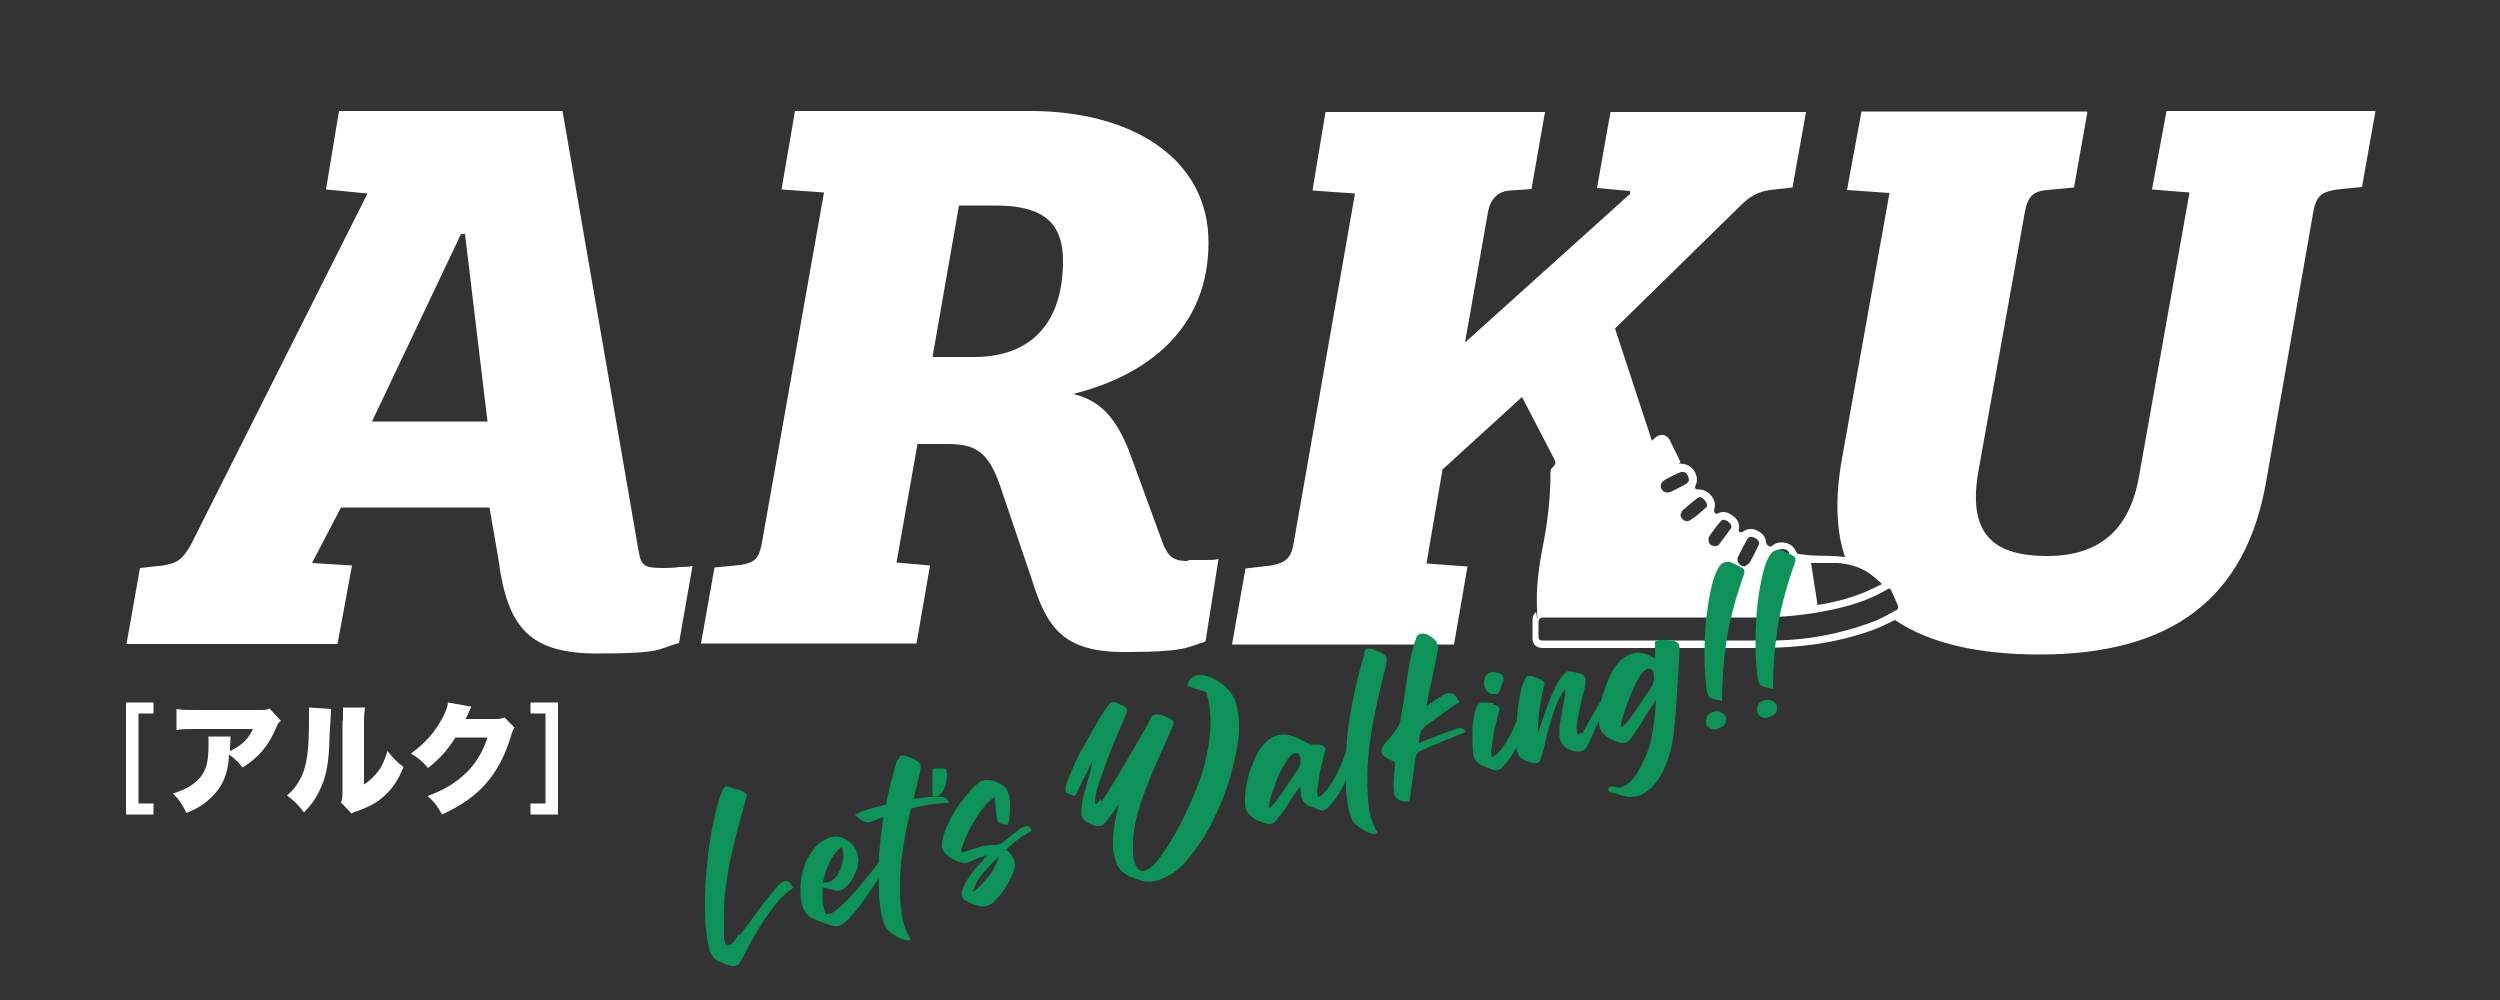 <?xml version="1.0" encoding="UTF-8"?>
<svg xmlns="http://www.w3.org/2000/svg" xmlns:xlink="http://www.w3.org/1999/xlink" id="_レイヤー_1" version="1.1" viewBox="0 0 500 200">
  <rect x="0" y="0" width="500" height="200" fill="#333333" stroke="none"/>
  <defs>
    <style>
      .st0 {
        fill: #0d935a;
      }

      .st1 {
        fill: #fff;
      }
    </style>
  </defs>
  <g>
    <path class="st1" d="M132.5,113.6c-3.7,0-4.3-.5-4.8-3.5l-15.2-87.9h-44.7l-2.6,15.7,8.3.8-35.4,70.4c-1.8,3-2.7,3.5-5.5,4l-4.6.5-2.7,15.2h42.2l2.9-15.7-8-.5,5.8-11.1h29.7l1.8,10.4c1.8,13.9,6.4,18.8,19.9,18.8s11.9-1,16.2-2.1l2.7-15.4c-1,.2-1.8.2-2.6.2-1.3.2-2.7.2-3.2.2ZM74.4,84.3l17.8-37.5h.8l4.5,37.5h-23.1Z"></path>
    <path class="st1" d="M237.5,112.2c-3,0-4-1-5.1-4l-6.7-18.3c-2.4-5.8-5.3-9.8-11.1-11.1,15.2-3.8,27.1-13.3,27.1-30.3s-15.6-26.3-35.6-26.3h-47.1l-2.7,15.7,8.5.6-12.3,69.4c-.6,3.8-1.4,4.6-4.5,5.1l-5.1.5-2.7,15.2h43.1l2.7-15.6-6.7-.6,4.2-23.7h5.9c5.6,0,8.2,1.4,10.6,8.3l6.4,18.9c2.9,9.3,6.1,14.4,18.3,14.4s12.3-.8,16.4-2.1l2.6-16.5c-.8.2-1.6.2-2.4.2h-3.5ZM194.8,71.4h-8.3l5.3-30.3h7.2c9,0,13.6,2.9,13.6,11.1,0,12.3-6.3,19.2-17.8,19.2Z"></path>
    <path class="st1" d="M433.3,22.2l-2.9,15.7,7.5.6-10.1,56.8c-1.9,10.9-8.2,15.9-18.3,15.9s-16-3.7-13.9-16.5l9.3-51.9c.6-3.7,1.9-4.6,4.6-4.8l5.3-.5,2.7-15.2h-45.2l-2.9,15.7,8.5.6-9.5,53.1c-1.4,7.8-1.2,14.4.6,19.7,0,0-.1,0-.2,0-2-.3-4-.2-6-.3-1,0-2-.2-3.1-.3-.2,0-.4-.3-.5-.5-.7-1.8-3.2-2.4-4.7-1.2-.3.3-.6.3-.9,0-.2-.1-.3-.4-.4-.6,0-1.1-.7-1.8-1.6-2.3-.9-.5-1.9-.6-2.8,0-.5.4-.8.3-1.1,0,.4-1.3-.1-2.3-1.2-3.1-1-.7-2-1-3.2-.3-.5-.2-.6-.6-.4-1.2.5-1.6-1.2-3.7-3-3.7-.9,0-1.1-.2-.7-1,.7-1.8-.7-3.9-2.5-4.1s-.5-.2-.6-.4c-.7-1.4-1.4-2.9-2.1-4.3-.6-1.2-1.9-1.5-2.9-.6s-.5.4-.7.7l-7.4-22.5,23.9-23.4c2.4-2.4,3.8-3.8,7.1-4.3l4.5-.5,2.7-15.1h-39.1l-2.7,15.2,6.6.6v.6l-33,29.7,4.6-26.1c.5-2.7,2.1-4.2,4.5-4.3l4.2-.3,2.7-15.4h-43.9l-2.6,15.7,8.5.6-12.3,70.1c-.5,3-1.8,3.8-4.5,4.3l-5.1.6-2.7,15.2h44.4l2.7-15.6-8.2-.6,3.2-18.8,15.9-14.5,6.6,12.7c.2.5,0,1-.4,1.3s-.5.6-.5,1.2c0,5.1-.6,10-1.6,15-.8,4.1-1.3,8.2-1.1,12.3s-.1.4-.2.5c-.5.4-.7,1-.7,1.6,0,1.2,0,2.5,0,3.7,0,1.1.7,1.8,1.8,1.9.2,0,.4,0,.6,0,14.3,0,28.6,0,42.9,0,7.7,0,15.2-.9,22.5-3.5,1.6-.6,3.1-1.3,4.7-2.1,6.9,4.7,16.8,6.9,28.9,6.9,26.3,0,41.4-11.1,45.4-35l9.3-53.2c.6-3.7,1.8-4.3,4.8-4.8l5-.5,2.7-15.2h-41.5ZM367.4,112.6c.8,0,1.5.2,2.3.3,1.7.4,3.2,1,4.6,2.1.7.5,1.3,1.1,2.1,1.8-1.2.6-2.4,1.2-3.6,1.7-3,1.2-6.1,2-9.3,2.5-.4-2.9-.9-5.7-1.3-8.4,1.8,0,3.5,0,5.1,0ZM354.4,114.1c.3-1.1.6-2.2.8-3.4.1-.6.6-.9,1.2-.9,1,0,1.6.5,1.4,1.3-.3,1.2-.6,2.4-.9,3.6-.2.8-.9,1.1-1.6,1-.7-.2-1.1-.9-.9-1.7ZM347.7,111.2c.5-1.1,1.1-2.2,1.7-3.3.3-.6.9-.7,1.6-.3.7.3,1,.9.7,1.5-.5,1.1-1.1,2.2-1.7,3.3-.2.4-.7.6-1.1.9-1-.1-1.7-1-1.3-2ZM341.9,107.2c.7-1,1.4-2,2.2-2.9.4-.5.9-.4,1.5,0,.6.5.9,1,.5,1.5-.7,1-1.5,2-2.2,3-.4.5-1,.5-1.5.3-.5-.2-.7-.6-.7-1.3,0,0,0-.4.2-.6ZM339.5,99.6c.6-.4,1,0,1.4.4.5.6.7,1.2.3,1.5-1,.9-2,1.8-3.1,2.5-.8.6-1.9,0-2-1.1.2-.3.2-.7.5-.9.9-.8,1.9-1.6,2.9-2.4ZM333.1,95.9c.9-.5,1.7-.9,2.6-1.3,1.1-.6,2,0,2.1,1.5-.1.1-.3.5-.6.7-.9.5-1.9,1-2.9,1.5-.8.4-1.6.2-2-.5-.4-.7,0-1.5.8-1.9ZM379.1,122.1c-.6.3-1.2.7-1.8,1-.6.3-1.2.6-1.8.9-6.9,2.7-14,4.1-21.4,4.1-7,0-14.1,0-21.1,0h0c-1.9,0-3.8,0-5.8,0-6.2,0-12.5,0-18.7,0-.6,0-.8-.2-.8-.8,0-.9,0-1.9,0-2.8q0-1,1-1c14,0,28,0,42,0,4.5,0,8.9-.3,13.3-1.1,3.4-.6,6.7-1.4,9.8-2.7,1.2-.5,2.4-1.1,3.6-1.8.4-.3.7-.2.9.3.4.9.8,1.8,1.2,2.7.2.5.2.9-.3,1.2Z"></path>
  </g>
  <g>
    <path class="st1" d="M30.7,162.9h-5.5v-22.4h5.5v2.2h-3v18h3v2.2Z"></path>
    <path class="st1" d="M55.9,144.4c-.4.4-.4.5-.7,1.2-1.5,3.6-3.6,6-6.7,7.9-.8-1.1-1.6-1.8-2.7-2.6-.1,2.5-.6,4.3-1.4,5.8-.8,1.5-2.1,2.9-3.7,4.1-1,.7-1.8,1.1-3.4,1.8-1-1.9-1.3-2.5-2.7-3.9,2.6-.8,4.4-1.9,5.5-3.3,1.2-1.5,1.6-3.2,1.6-6.4s0-1.1-.1-1.7h4.5c0,.5,0,.7-.1,2.1,0,0,0,.6,0,.8q.1,0,.6-.3c1.8-.9,3.2-2.3,4-4.1h-11.5c-1.8,0-2.7,0-3.8.2v-4.2c1.1.2,1.9.2,3.9.2h12.6c1.3,0,1.5,0,2.1-.3l2.3,2.5Z"></path>
    <path class="st1" d="M66.2,141.8q0,.8-.3,5.6c-.1,5-.6,7.7-1.8,10.3-.8,1.8-1.7,3.1-3.3,4.8-1.2-1.6-1.9-2.3-3.4-3.4,1.4-1.2,2.1-2.2,2.9-3.8,1.1-2.4,1.5-5.3,1.5-11.6s0-1.6,0-2.2l4.5.3ZM73,141.5c-.1,1-.2,1.4-.2,2.8v12.6c1.2-.8,1.9-1.5,2.8-2.6.9-1.2,1.4-2.5,1.9-4.1,1.2,1.5,1.8,2.1,3.2,3.2-1.1,2.7-2.3,4.5-4.2,6.1-1.4,1.2-2.6,1.8-5,2.7-.7.2-.9.3-1.2.5l-2.1-2.2c.2-.6.3-1,.3-2v-14.2c.1,0,.1-.9.1-.9,0-.8,0-1.3,0-1.9h4.5Z"></path>
    <path class="st1" d="M94.3,141.3c-.1.2-.2.3-.3.6,0,0,0,.2-.2.4,0,.2-.2.4-.2.5q-.3.7-.5,1h6c.9,0,1.2-.1,1.8-.3l2,2c-.3.5-.4.6-.7,1.7-1.2,4-2.9,7.1-5,9.5-2.2,2.5-4.9,4.4-8.8,6.2-.8-1.5-1.5-2.5-2.9-3.7,3.4-1.2,5.9-2.8,8-4.9,1.8-1.8,3.1-4.1,4-6.8h-6.4c-1.6,2.5-3.2,4.3-5.5,6.1-1.2-1.4-1.8-1.9-3.4-2.9,2.9-2.1,4.8-4.3,6.4-7.3.6-1.2.9-2,1-2.9l4.5.8Z"></path>
    <path class="st1" d="M109.1,160.7v-18h-3v-2.2h5.5v22.4h-5.5v-2.2h3Z"></path>
  </g>
  <g>
    <path class="st0" d="M148,187c.6-.8,1.3-1.8,2.1-2.8.8-1,1.5-2.1,2.3-3.1.8-1,1.5-1.9,2.1-2.7.7-.8,1.2-1.4,1.6-1.7.6-.5,1.1-.6,1.5-.4.4.2.7.7,1,1.3-1.1.7-2.2,1.7-3.2,2.9-1,1.2-2,2.6-2.9,4-.9,1.4-1.7,2.8-2.4,4.1-.7,1.3-1.3,2.4-1.7,3.2-.3.6-.6,1-.9,1.2-.3.2-.7.3-1,.2-.4,0-.8-.2-1.2-.3s-.9-.4-1.4-.6c-.5-.2-.9-.4-1.2-.8s-.5-.7-.7-1.2c-.4-1.3-.6-2.8-.8-4.5-.2-1.7-.2-3.6-.2-5.6,0-2,.1-4,.3-6.1.2-2.1.4-4.1.7-6,.3-1.9.7-3.8,1.1-5.5.4-1.7.8-3.1,1.3-4.3.2-.6.5-.9.7-1s.6,0,1.1.2c.4.2.8.3,1.2.4.4,0,.8.2,1.1.4.3.1.6.3.7.5.2.2.2.5,0,.9-.6,2.1-1.1,4.1-1.7,6.2-.5,2.1-1,4.2-1.5,6.3-.4,2.1-.7,4.2-1,6.3-.2,2.1-.3,4.2-.2,6.3,0,.3,0,.6,0,1.1,0,.5,0,.9,0,1.4,0,.5.1.9.2,1.2.1.4.3.6.5.6.2,0,.5,0,.9-.4.4-.3.8-1,1.4-1.9Z"></path>
    <path class="st0" d="M164.5,177.4c0,.9,0,1.8,0,2.7.1.9.3,1.7.5,2.5.3.3.7.3,1.3,0,.6-.3,1.2-.7,1.9-1.4.7-.6,1.5-1.4,2.3-2.3s1.6-1.8,2.3-2.7c.8-.9,1.4-1.8,2.1-2.6.6-.8,1.1-1.5,1.5-2,.3.3.6.5.8.8.2.2.1.5-.1,1-.5.8-1.1,1.8-1.8,2.9-.7,1.1-1.5,2.2-2.3,3.4-.8,1.1-1.6,2.2-2.4,3.1-.8,1-1.5,1.6-2.2,2.1-.5.3-1,.4-1.6.3s-1.2-.3-1.7-.5c-.6-.2-1.1-.4-1.6-.6-.5-.2-.9-.4-1.3-.6s-.7-.5-1-.9c-.3-.3-.5-.8-.7-1.3-.3-1.1-.5-2.4-.4-3.8,0-1.4.3-2.8.7-4.1.4-1.3,1.1-2.5,1.9-3.5.8-1.1,1.8-1.8,3-2.3.5-.2,1-.3,1.5-.3.5,0,1,.1,1.6.4,1.2.6,2,1.4,2.4,2.3s.6,1.8.4,2.7c0,.5-.2,1.2-.5,1.8-.3.7-.6,1.3-1,1.9-.4.6-.9,1-1.4,1.4-.5.3-1.1.4-1.7.3l-2.4-.6ZM168.4,169.4c-.5.3-.9.7-1.4,1.3-.4.5-.8,1.1-1.1,1.8-.3.7-.6,1.3-.8,2-.2.7-.4,1.3-.5,2,.6.1,1.2,0,1.8-.4s1-1,1.4-1.7c.4-.7.6-1.5.8-2.4s0-1.7-.2-2.6Z"></path>
    <path class="st0" d="M179.6,152c.2-.6.4-.9.8-.9.4,0,.9,0,1.6.4.6.2,1,.4,1.3.6.3.2.5.4.7.6.1.3.2.5.1.9,0,.3-.1.8-.2,1.3l-1.2,4.9c1.3-.2,2.4-.4,3.4-.4,1,0,1.7,0,2.2,0,.7,0,1.2.4,1.5,1.2-2.5,0-5,.4-7.6,1.1-.4,1.7-.8,3.4-1.1,5-.3,1.7-.6,3.4-.8,5.1-.2,1.7-.3,3.4-.3,5.2,0,1.8,0,3.5.3,5.3.1,1,.3,2,.6,2.9.3.9.7,1.8,1.2,2.6-.2.3-.6.4-1.1.2-.5-.1-1-.3-1.5-.6-.5-.3-1-.6-1.5-1-.4-.4-.8-.7-.9-1-.4-.8-.7-1.8-.9-3-.2-1.2-.4-2.4-.4-3.7-.1-2.6-.1-5.2,0-7.7.2-2.5.5-5.1.9-7.6-.4.2-.9.3-1.3.5-.4.2-.9.3-1.3.5-.3.1-.6.2-.9,0-.3,0-.6-.2-.8-.3s-.5-.4-.8-.6-.5-.4-.6-.6c.8-.4,1.7-.8,2.8-1.1,1.1-.3,2.2-.6,3.4-.9.3-1.5.6-3,1-4.5.4-1.5.8-2.9,1.2-4.4Z"></path>
    <path class="st0" d="M186.5,159.2c0-.6,0-1.3,0-2.1,0-.8,0-1.6,0-2.3,0-.3,0-.6,0-.7,0-.2,0-.3.1-.3,0,0,.2-.1.3-.1.1,0,.4,0,.7,0,.5,0,.9,0,1.3,0,.3.1.5.4.5,1,0,.3,0,.7-.1,1.3,0,.5-.2,1.1-.4,1.6-.2.5-.5.9-.9,1.3-.4.4-.9.5-1.5.4Z"></path>
    <path class="st0" d="M192.1,170.6c1.2-.4,2.3-.7,3.5-1.1,1.2-.4,2.4-.6,3.6-.5.4,0,.8-.1,1.3-.5.5-.3,1-.8,1.6-1.2.5-.5,1.1-.9,1.6-1.3.5-.4,1.1-.7,1.6-.8.3,0,.5,0,.6.2.1.2.3.4.5.7-.7.4-1.3.8-1.7,1-.4.2-.7.5-1,.7s-.6.5-1,.8c-.3.3-.8.7-1.5,1.3.8.7,1.3,1.3,1.6,2.1.3.7.2,1.6-.2,2.6-.2.5-.5,1.1-.8,1.7s-.7,1.2-1.1,1.8c-.4.6-.8,1.1-1.2,1.5s-.7.8-1,1c-.4.3-.9.5-1.3.6-.4.1-.9.1-1.3,0s-.9-.2-1.4-.4c-.5-.2-.9-.4-1.4-.7-.4-.2-.6-.5-.7-.8-.1-.3-.1-.6,0-.9,0-.3.2-.7.3-1,.2-.3.3-.7.5-1,.6-1,1.2-1.9,2-2.8s1.5-1.7,2.3-2.5c-.6,0-1.2.3-1.8.5-.6.2-1.1.5-1.6.7-.7.3-1.3.4-1.8.2-.5-.1-1.1-.4-1.8-.7-.5-.3-1.1-.7-1.5-1.2s-.7-1-.6-1.7c0-1.1.4-2.2.9-3.4.5-1.2,1.1-2.3,1.8-3.5.7-1.1,1.5-2.2,2.3-3.1.8-1,1.6-1.8,2.4-2.4.4-.3.8-.4,1.2-.5.5,0,.9,0,1.4.1.5.1.9.3,1.3.5.4.2.8.4,1.1.7.4.3.8.8.9,1.5.2.6.3,1.3.3,2.1,0,.7,0,1.5-.1,2.2,0,.7-.2,1.3-.3,1.8-.4,0-.7,0-1-.1-.3,0-.5-.1-.7-.2s-.3-.3-.4-.5c0-.2-.2-.6-.2-1,0-.6-.2-1.2-.2-1.8s-.1-1.2-.2-1.8c-.6.3-1.3.9-2.1,1.9-.8.9-1.5,2-2.1,3.1-.7,1.1-1.3,2.3-1.7,3.4-.5,1.1-.8,2-.8,2.7ZM194.5,178.5c1.2-.9,2.2-2,3.2-3.2,1-1.2,1.6-2.5,2.1-4-1.1,1-2.1,2.1-3.1,3.2-1,1.1-1.7,2.4-2.1,3.9Z"></path>
    <path class="st0" d="M220.4,160.3c1.7-2.7,3.3-5.4,4.9-8.1,1.6-2.7,3.2-5.4,4.7-8.2,0-.1.1-.3.2-.4,0-.1.1-.3.2-.4.2-.2.5-.3,1-.3.5,0,1,.1,1.5.3.5.2.9.4,1.3.7.4.3.6.5.5.8,0,.1,0,.3-.1.4,0,.1-.1.3-.2.4-.5,1.3-1.2,2.8-2,4.6-.8,1.8-1.7,3.7-2.5,5.8-.8,2-1.6,4.1-2.2,6.2-.6,2.1-1,4.1-1.1,6-.1,2.1,0,3.6.4,4.6s.8,1.4,1.5,1.5c.6,0,1.4-.4,2.2-1.2.8-.8,1.7-2,2.6-3.4,1.2-1.9,2.4-3.9,3.5-6.2,1.1-2.3,2.1-4.6,3-7,.9-2.4,1.5-4.8,1.9-7.3.4-2.4.5-4.8.3-7-.1-1.4-.4-2.6-.8-3.7l-3.7-1.2c.1-.8.4-1.3.9-1.7.5-.3,1-.5,1.7-.5.6,0,1.3.2,2.1.5s1.4.7,2.1,1.2c.7.5,1.3,1.1,1.8,1.8.5.7.9,1.4,1.1,2.1.5,1.7.7,3.5.6,5.2,0,1.7-.3,3.5-.7,5.2-.8,4-2,7.8-3.7,11.4-1.6,3.6-3.7,7-6.4,10.1-.4.5-.9.9-1.5,1.4s-1.3,1-2,1.3c-.7.4-1.4.7-2.1.9-.7.2-1.4.3-2.1.2-.6,0-1.1-.2-1.7-.4-.6-.2-1.2-.4-1.7-.6-.5-.3-1-.6-1.5-1-.4-.4-.8-.9-1-1.4-.5-1.3-.8-2.6-.8-3.9s0-2.5.2-3.6c.2-1.1.4-2.1.6-2.9.2-.8.3-1.4.3-1.7-.3.5-.6,1-.9,1.4-.3.5-.6.9-1,1.4-.4.6-.8,1-1.1,1.2-.3.3-.6.4-1,.4-.3,0-.7,0-1.1-.2-.4-.2-.9-.4-1.4-.7-.5-.3-.8-.7-.9-1.3,0-.6,0-1.4.1-2.4.2-1,.5-2.2.9-3.6.4-1.4.9-3.1,1.3-5-.1.3-.4.7-.7,1.4-.3.7-.7,1.4-1.1,2.2-.4.8-.7,1.5-1.1,2.2-.3.7-.6,1.2-.7,1.4-.3,0-.6-.2-.9-.3s-.5-.2-.7-.3c-.2-.1-.3-.3-.3-.5,0-.2,0-.5.1-1,.3-1.1.9-2.4,1.5-3.8s1.4-3,2.3-4.5c.8-1.5,1.7-3,2.5-4.4.8-1.4,1.6-2.6,2.3-3.5.2-.3.4-.4.6-.5.2,0,.4,0,.8.1.6.3,1,.5,1.4.6.3.2.5.3.7.6s.1.5,0,.8c0,.3-.3.8-.5,1.3-.7,1.6-1.3,3.2-2,4.7-.6,1.5-1.2,3-1.7,4.4-.5,1.4-.9,2.6-1.3,3.7-.4,1.1-.6,2-.7,2.7-.1.6-.2,1-.1,1.2,0,.2.1.3.2.3.1,0,.3-.1.4-.3.2-.2.3-.4.5-.7Z"></path>
    <path class="st0" d="M269.3,150.2c.4,0,.6.2.8.2.2,0,.3.2.4.3,0,.1.1.3.1.4,0,.2,0,.5,0,.9,0,.7-.3,1.5-.7,2.4s-.8,1.8-1.2,2.7c-.5.9-1,1.8-1.5,2.5-.6.8-1.1,1.4-1.6,1.9-.3.3-.5.4-.8.5s-.5.1-.7,0c-.2,0-.5-.1-.7-.2-.2-.1-.5-.2-.8-.3-.6-.2-1.1-.4-1.4-.7-.3-.2-.6-.5-.7-.9-.2-.3-.3-.7-.3-1.1,0-.4-.1-.9-.2-1.5-.8,1.1-1.6,2.2-2.3,3.4-.7,1.2-1.5,2.2-2.4,3.3-.4.5-.8.7-1.1.8-.3,0-.8,0-1.4-.2-.5-.2-1-.4-1.5-.6-.4-.2-.8-.5-1.2-.8-.3-.3-.6-.7-.8-1.1s-.3-1-.3-1.6c0-.8,0-1.8.2-2.9.2-1.1.4-2.3.8-3.4.4-1.1.8-2.2,1.3-3.2.5-1,1.2-1.9,1.9-2.6.7-.7,1.6-1.2,2.5-1.4.9-.2,1.9-.1,3.1.3.6.2,1.1.5,1.7.8s1.1.6,1.7.8c.3,0,.6,0,.9,0,.3,0,.7,0,1,.1.3,0,.6.2.8.4.2.2.2.4.2.6-.1.3-.3.8-.4,1.4-.1.6-.3,1.3-.5,2-.2.7-.3,1.5-.4,2.2-.1.8-.2,1.4-.3,2,0,.6-.1,1.1,0,1.4,0,.3,0,.5.2.4.6-.3,1.2-.8,1.8-1.6s1.1-1.6,1.6-2.5.9-1.9,1.3-2.8c.4-.9.6-1.7.9-2.3ZM253.7,161.6c.1.1.4,0,.9-.6.5-.6,1-1.3,1.6-2.1.6-.9,1.2-1.8,1.8-2.7.6-.9,1.1-1.6,1.5-2.2.4-.5.6-1.1.6-1.7,0-.6,0-1-.2-1.3s-.5-.4-.9-.4c-.4,0-.9.5-1.5,1.3-.4.6-.9,1.4-1.4,2.4-.5,1-.9,2-1.2,3-.4,1-.7,1.9-.9,2.7-.2.8-.3,1.4-.3,1.7Z"></path>
    <path class="st0" d="M272.8,130.6c.2-.6.4-.9.8-.9.4,0,.9,0,1.6.4.6.2,1,.4,1.3.6.3.2.5.4.7.6.1.3.2.5.1.9,0,.3-.1.8-.2,1.3-.6,2.2-1.1,4.4-1.6,6.7-.5,2.2-1,4.5-1.3,6.8-.4,2.3-.6,4.6-.7,6.9-.1,2.3,0,4.7.2,7.1.1,1,.3,2,.6,2.9.3.9.7,1.8,1.2,2.6-.2.3-.6.4-1.1.2-.5-.1-1-.3-1.5-.6-.5-.3-1-.6-1.5-1s-.8-.7-.9-1c-.4-.8-.7-1.8-.9-3s-.4-2.4-.4-3.7c-.2-4.6,0-9.2.7-13.6.7-4.4,1.7-8.8,3-13Z"></path>
    <path class="st0" d="M285.2,141.3c.6-.4,1.1-.8,1.6-1.1.5-.4,1.1-.7,1.7-1.1.4-.3.8-.4,1.1-.5.3,0,.6,0,.9.1.3.1.5.3.7.6.2.3.4.7.7,1.1-1,.6-2,1.3-3.1,2.1-1.1.8-2.2,1.6-3.3,2.4-.7.5-1.2,1-1.4,1.6s-.3,1.3-.3,2.1c1.3-.5,2.5-1,3.8-1.5,1.3-.5,2.6-1,3.9-1.4.7-.3,1.3,0,1.6.7-.4.2-.9.4-1.7.7s-1.6.7-2.5,1c-.9.4-1.8.8-2.6,1.1-.9.4-1.6.7-2.3,1-.5.3-.8.7-.9,1.3-.2,1.4-.4,2.9-.6,4.4-.2,1.5-.4,3-.6,4.4-.2,0-.5,0-.8,0-.3,0-.7-.1-1-.2-.3-.1-.6-.3-.9-.6-.2-.2-.4-.5-.4-.9-.1-1.1-.1-2.1,0-3.1,0-1,.2-2,.2-3.1-.3-.1-.7-.3-1.1-.5-.4-.2-.7-.4-1-.6-.3-.2-.5-.5-.6-.8,0-.3,0-.7.2-1.1.3-.4.6-.9,1-1.3.4-.4.7-.8,1.1-1.3.3-.4.7-.9.9-1.3.3-.5.5-.9.6-1.5.2-1.3.5-2.7.7-4.1.2-1.4.4-2.8.6-4.1.2-1.4.4-2.8.7-4.1.3-1.4.6-2.7,1.1-4,.1-.5.4-.7.7-.9.3-.1.7-.1,1.1,0,.4,0,.7.2,1.1.5.4.2.6.4.9.7.2.2.3.4.4.6,0,.2.1.3.2.5,0,.1,0,.3,0,.5,0,.2,0,.4-.1.7-.3,1.8-.7,3.6-1.1,5.5-.4,1.8-.8,3.6-1.1,5.5Z"></path>
    <path class="st0" d="M298.5,140.9c.4,0,.8.2,1.1.4.3.2.4.4.3.7-.1.3-.3.8-.4,1.4s-.3,1.3-.5,2-.3,1.5-.4,2.2c-.1.8-.2,1.4-.3,2s-.1,1.1,0,1.4c0,.3,0,.5.2.4.6-.3,1.2-.8,1.8-1.6.6-.8,1.1-1.6,1.6-2.5.5-.9.9-1.9,1.3-2.8s.6-1.7.9-2.3c.4,0,.6.2.8.2.2,0,.3.2.4.3,0,.1.1.3.1.4,0,.2,0,.5,0,.9,0,.7-.3,1.5-.7,2.4-.3.9-.8,1.8-1.2,2.7-.5.9-1,1.8-1.5,2.5-.6.8-1.1,1.4-1.6,1.9-.3.3-.5.4-.8.5s-.5.1-.7,0c-.2,0-.5-.1-.7-.2-.2-.1-.5-.2-.8-.3-1.1-.4-1.8-.8-2.1-1.2-.4-.4-.6-1-.7-1.8,0-.7-.1-1.4-.1-2.3,0-.8,0-1.7,0-2.5,0-.8.2-1.7.3-2.4.1-.8.3-1.5.6-2.1,0-.1.1-.3.3-.4.1-.1.3-.2.5-.3.2,0,.3,0,.6,0,.2,0,.5,0,.7,0,.2,0,.5,0,.7.1.2,0,.4,0,.5,0ZM299.2,138.8c-.3,0-.6,0-.9,0-.3-.1-.5-.3-.8-.5s-.4-.5-.5-.7-.2-.6-.2-.9c0-.9.2-1.5.7-1.9.5-.4,1.1-.5,1.7-.3.6.1,1,.3,1.2.5s.3.5.3.8c0,.1,0,.4-.2.7-.1.3-.2.7-.3,1-.1.4-.3.7-.4.9-.2.3-.3.4-.4.4Z"></path>
    <path class="st0" d="M316.4,146.8c1.1-2,2-3.5,2.6-4.6.6-1.1,1.1-1.9,1.4-2.4.3-.5.5-.8.5-.9,0,0,.1-.2.1-.2.2-.1.4,0,.6,0,.2.2.3.3.4.5-.2.6-.6,1.3-1,2.3-.4,1-.9,2-1.4,3-.5,1-.9,2-1.3,2.9-.4.9-.7,1.5-.9,1.9-.4.7-1,1-1.7,1-.8,0-1.5-.2-2.3-.6-.4-.3-.8-.6-1-1-.2-.4-.4-.8-.5-1.2,0-.4,0-.9,0-1.4,0-.5,0-.9.1-1.4,0-.5.2-1,.3-1.7.1-.7.2-1.4.4-2.1.1-.7.2-1.3.3-1.9s0-1,0-1.2c-.8,1.1-1.4,2.3-1.9,3.6-.5,1.3-.9,2.7-1.3,4-.3,1.3-.7,2.6-.9,3.8-.3,1.2-.6,2.1-.9,2.9-.1.2-.3.4-.5.5-.2,0-.4,0-.6,0-.2,0-.4,0-.7-.1-.2,0-.4-.1-.6-.2-.8-.3-1.4-.6-1.7-1-.3-.4-.5-1-.6-1.8,0-1,0-2.1,0-3.4,0-1.2.1-2.5.2-3.7.1-1.2.3-2.3.5-3.4.2-1,.4-1.9.7-2.5.2-.5.4-.8.5-1s.4-.3.7-.3c.3,0,.6,0,.9.2.4.1.8.3,1.3.5.2.1.5.2.6.4.2.2.2.3.2.5-.2.5-.3,1.3-.5,2.2-.2,1-.3,1.9-.5,2.9-.1,1-.2,1.9-.3,2.8,0,.9,0,1.5,0,1.9.4-1,.7-2.1,1.1-3.2.4-1.1.8-2.2,1.2-3.3.4-1.1.9-2.1,1.4-3.1.5-1,1.1-1.8,1.7-2.4.2-.2.5-.4.8-.3.5,0,1.1.1,1.7.3.7.1,1.2.4,1.5.8,0,.1.1.3.1.5,0,.2,0,.5,0,.7,0,.6-.2,1.3-.5,2.2-.2.9-.4,1.7-.6,2.7-.2.9-.4,1.8-.5,2.6-.2.8-.2,1.5-.1,2.1,0,.4.1.6.2.7.1,0,.3,0,.6-.5Z"></path>
    <path class="st0" d="M330.9,128.7c0-.2,0-.3.3-.5.2-.1.4-.2.6-.2s.5,0,.8,0c.3,0,.5,0,.7,0,.3,0,.7.1,1,.1.3,0,.6,0,.8.2.2,0,.4.2.6.4.1.2.2.4.2.8,0,1.8-.2,3.7-.3,5.9-.1,2.1-.3,4.2-.4,6.3-.1,1.8-.3,3.5-.5,5.3-.2,1.7-.6,3.3-1.1,4.8-.5,1.5-1.1,2.8-1.9,4s-1.8,2.2-3,2.9c-.5.3-1,.5-1.7.6-.7.1-1.3.1-1.8,0-.5-.1-.9-.2-1.4-.4s-.9-.3-1.4-.4c-.4,0-.6-.2-.7-.4-.1-.2-.1-.3,0-.5,0-.1.2-.2.4-.3s.4,0,.7,0c.6.3,1.3.3,1.9,0,.6-.3,1.2-.7,1.7-1.3.5-.6,1-1.2,1.3-1.9.4-.7.7-1.2.9-1.7.9-1.8,1.6-3.8,1.9-6,.4-2.2.6-4.4.7-6.5-.4.7-.9,1.5-1.4,2.2-.5.8-1,1.5-1.4,2.3-.5.7-.9,1.4-1.3,2-.4.6-.8,1.1-1,1.4-.4.5-.8.7-1.1.8-.3,0-.8,0-1.4-.2-.5-.2-1-.4-1.5-.6s-.8-.5-1.2-.8c-.3-.3-.6-.7-.8-1.1-.2-.4-.3-1-.3-1.6,0-.8,0-1.8.2-2.8.2-1.1.4-2.2.8-3.3.4-1.1.8-2.2,1.3-3.3.5-1.1,1.2-1.9,1.9-2.7.7-.7,1.6-1.2,2.5-1.5s2-.2,3.1.3c.2,0,.4.2.6.3.3.1.5.3.8.4v-3.1ZM324.3,145.3c.1.1.4,0,.9-.6.5-.6,1-1.3,1.6-2.1.6-.9,1.2-1.8,1.8-2.7.6-.9,1.1-1.6,1.5-2.2.4-.5.6-1.1.7-1.8,0-.6,0-1.2-.2-1.6-.2-.4-.5-.6-.9-.6-.4,0-.9.4-1.5,1.2-.4.6-.9,1.4-1.4,2.5-.5,1.1-.9,2.1-1.3,3.2-.4,1.1-.7,2-1,3-.3.9-.4,1.5-.3,1.8Z"></path>
    <path class="st0" d="M344.4,140.2c-.4-.1-.8-.2-1.2-.3-.4,0-.7-.2-1.1-.3-.3-.1-.5-.5-.6-1-.2-.5-.3-1.2-.3-1.9-.2-1.7-.3-3.7-.3-5.9s.1-4.4.3-6.5c.2-2.1.5-4.1.9-6,.4-1.9.8-3.3,1.4-4.4.4-.8.8-1.2,1.3-1.4.5-.2,1-.2,1.5,0,.3.2.7.3,1,.5l1,.5c.6.3.7.7.5,1.4l-.4,1.1c-1.4,4.1-2.5,8.2-3.1,12.1-.6,4-.9,8-.9,12ZM343.5,145.8c-.7.2-1.2,0-1.6-.2-.4-.3-.6-.6-.7-1,0-.4,0-.8.2-1.3.2-.4.6-.7,1.1-.9.7-.2,1.3-.2,1.8.1.5.3.8.6.9,1,.1.4,0,.9-.2,1.3-.2.4-.7.7-1.4.9Z"></path>
    <path class="st0" d="M354.6,137.8c-.4-.1-.8-.2-1.2-.3-.4,0-.7-.2-1.1-.3-.3-.1-.5-.5-.6-1-.2-.5-.3-1.2-.3-1.9-.2-1.7-.3-3.7-.3-5.9s.1-4.4.3-6.5c.2-2.1.5-4.1.9-6,.4-1.9.8-3.3,1.4-4.4.4-.8.8-1.2,1.3-1.4.5-.2,1-.2,1.5,0,.3.2.7.3,1,.5l1,.5c.6.3.7.7.5,1.4l-.4,1.1c-1.4,4.1-2.5,8.2-3.1,12.1-.6,4-.9,8-.9,12ZM353.7,143.5c-.7.2-1.2,0-1.6-.2-.4-.3-.6-.6-.7-1,0-.4,0-.8.2-1.3.2-.4.6-.7,1.1-.9.7-.2,1.3-.2,1.8.1.5.3.8.6.9,1,.1.4,0,.9-.2,1.3-.2.4-.7.7-1.4.9Z"></path>
  </g>
</svg>
